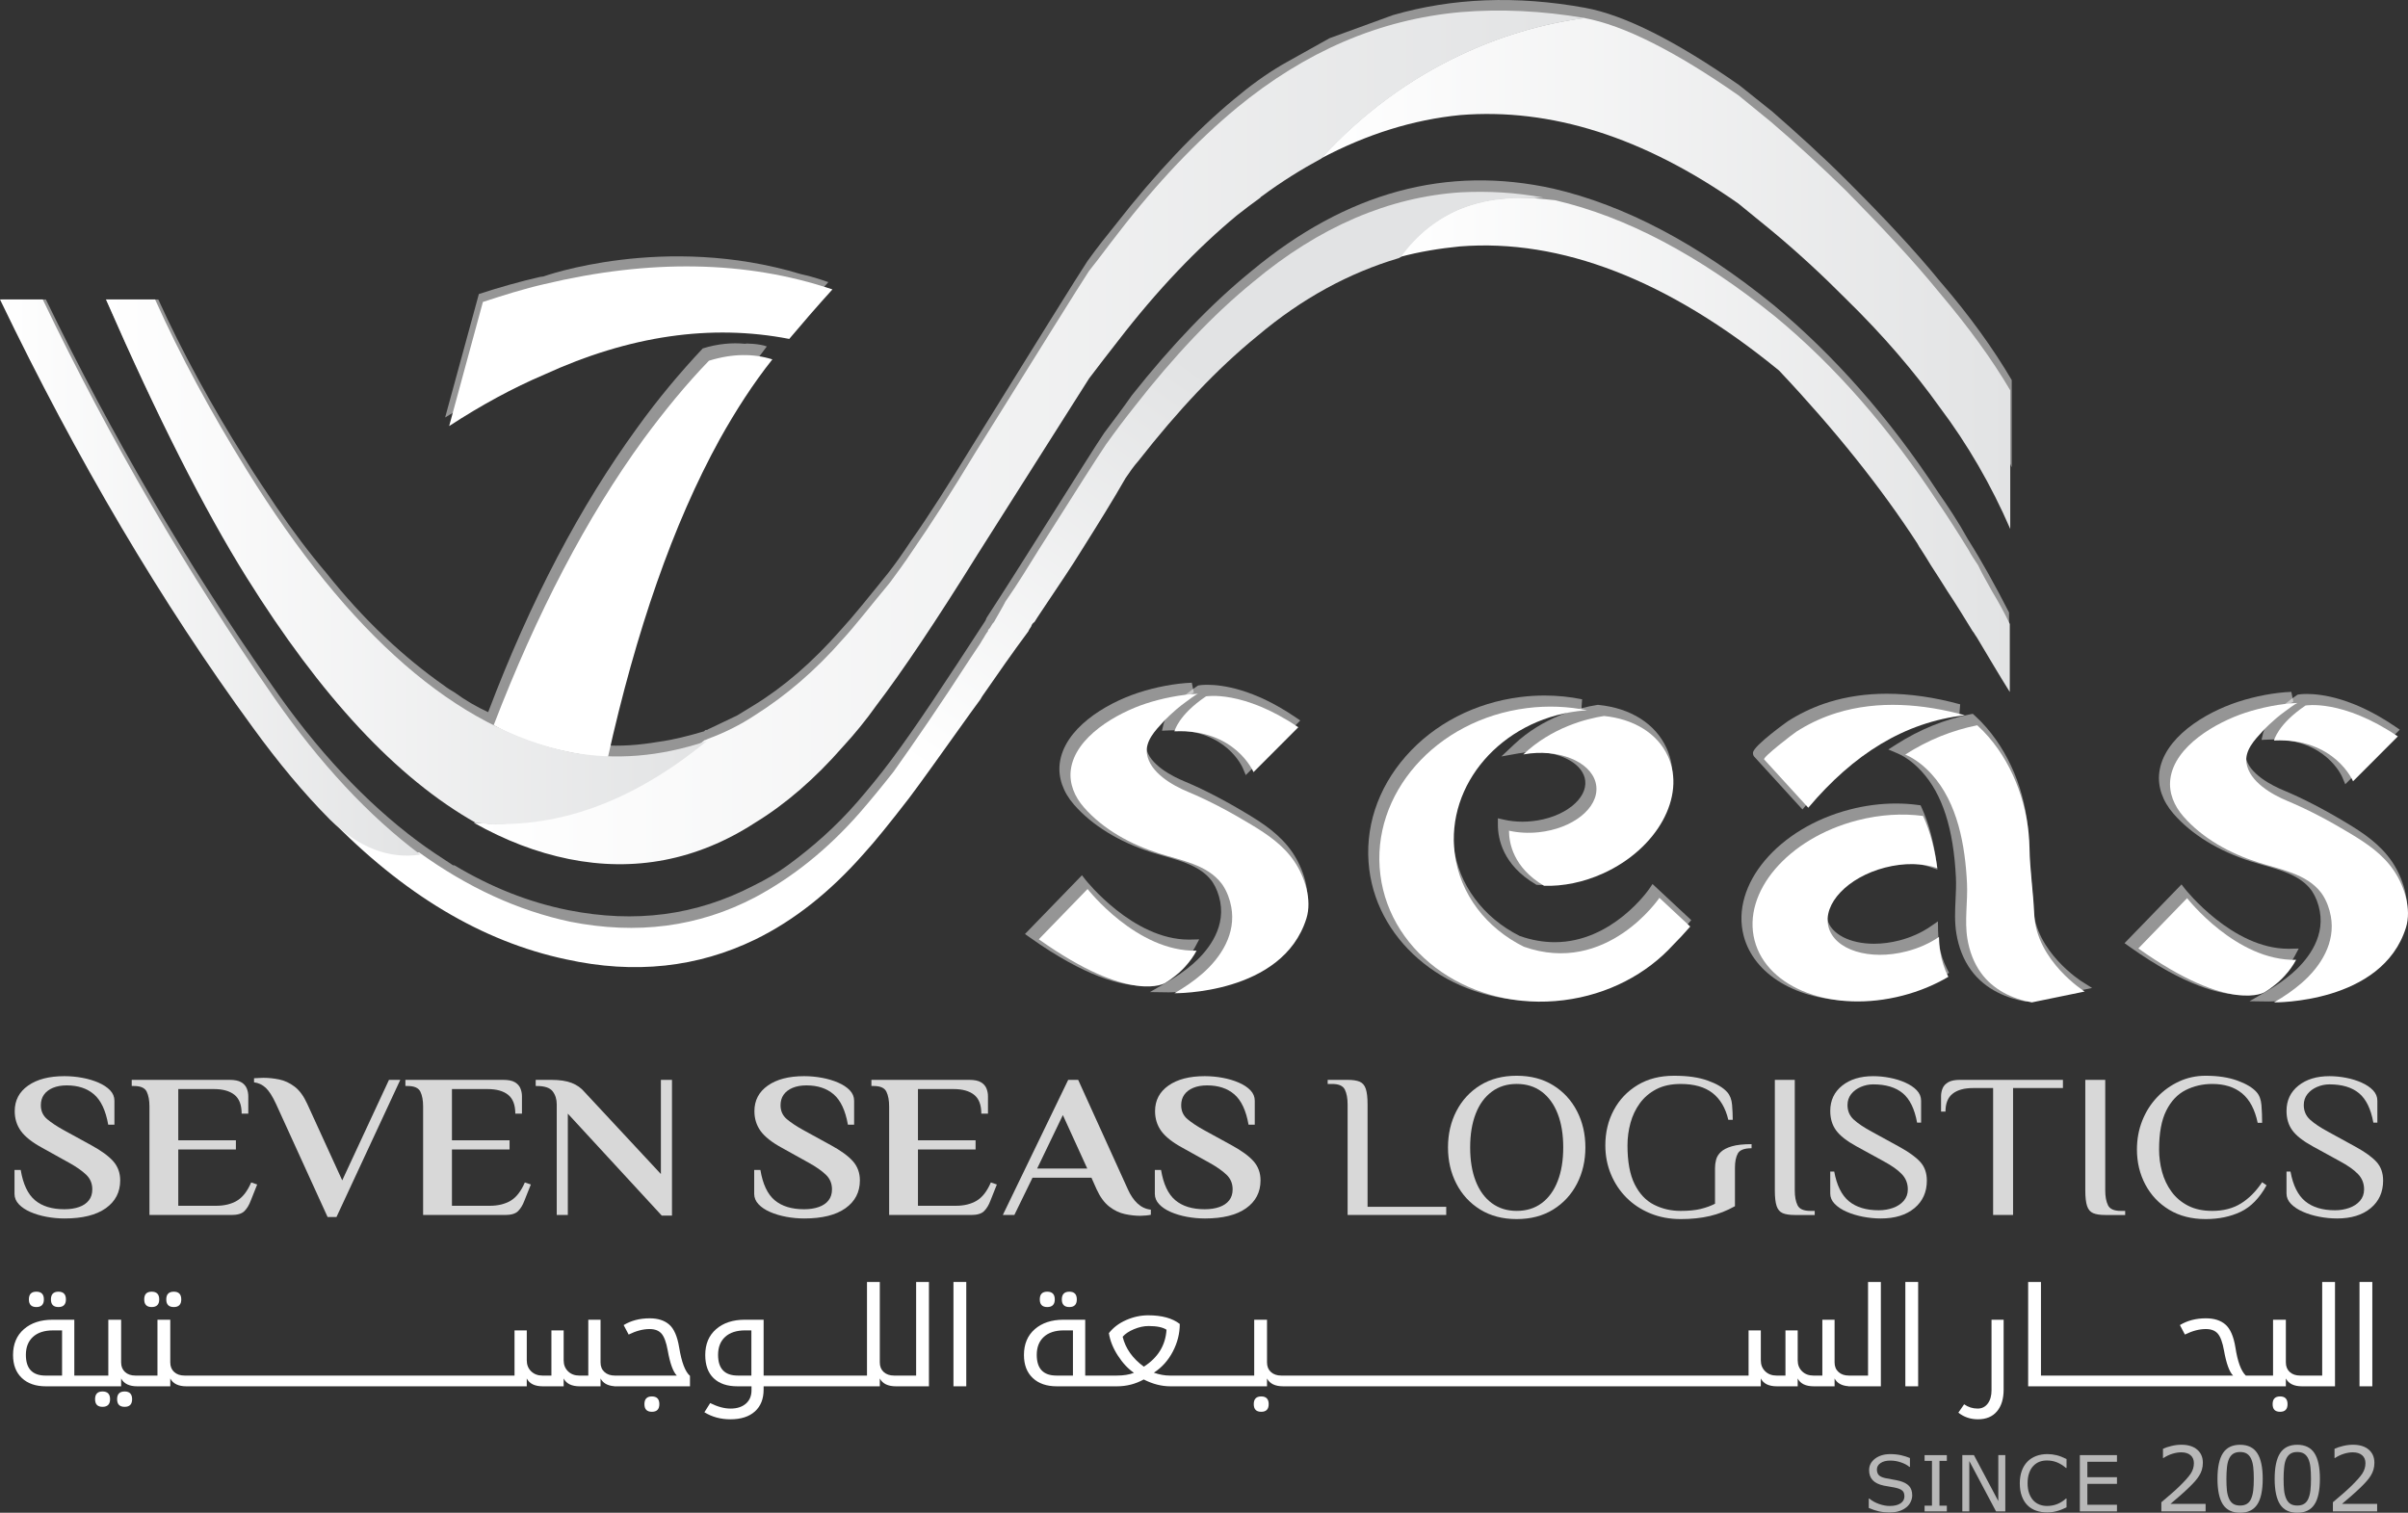 <svg xmlns="http://www.w3.org/2000/svg" xmlns:xlink="http://www.w3.org/1999/xlink" id="Layer_2" data-name="Layer 2" viewBox="0 0 2184.41 1372.48"><rect x="0" y="0" width="2184.41" height="1372.48" fill="#333333" stroke="none"/><defs><style>      .cls-1 {        fill: url(#linear-gradient-2);      }      .cls-2, .cls-3 {        fill: #fff;      }      .cls-4 {        fill: #d8d8d8;      }      .cls-5 {        fill: url(#linear-gradient-6);      }      .cls-6 {        opacity: .65;      }      .cls-3 {        opacity: .48;      }      .cls-7 {        fill: url(#linear-gradient-5);      }      .cls-8 {        fill: url(#linear-gradient-3);      }      .cls-9 {        fill: url(#linear-gradient);      }      .cls-10 {        fill: url(#linear-gradient-4);      }    </style><linearGradient id="linear-gradient" x1="1198.03" y1="248.13" x2="1823.6" y2="248.13" gradientUnits="userSpaceOnUse"><stop offset="0" stop-color="#fff"></stop><stop offset="1" stop-color="#e2e3e4"></stop></linearGradient><linearGradient id="linear-gradient-2" x1="1269.84" y1="403.54" x2="1823.18" y2="403.54" xlink:href="#linear-gradient"></linearGradient><linearGradient id="linear-gradient-3" x1="733.23" y1="624.9" x2="987.61" y2="263.61" xlink:href="#linear-gradient"></linearGradient><linearGradient id="linear-gradient-4" x1="429.75" y1="396.81" x2="1437.87" y2="396.81" xlink:href="#linear-gradient"></linearGradient><linearGradient id="linear-gradient-5" x1="96.14" y1="509.68" x2="641.12" y2="509.68" xlink:href="#linear-gradient"></linearGradient><linearGradient id="linear-gradient-6" x1="0" y1="523.98" x2="381.39" y2="523.98" xlink:href="#linear-gradient"></linearGradient></defs><g id="Layer_1-2" data-name="Layer 1"><g><g><g><path class="cls-3" d="m1591.49,686.67c-.91-.9-1.42-2.37-1.26-3.89.69-6.45,31.28-28.23,31.58-28.42,1.17-.75,2.35-1.48,3.54-2.2,10.65-6.43,22.06-11.55,33.92-15.21,16.21-5.01,33.8-7.55,52.29-7.55,20.91,0,43.32,3.23,66.6,9.61l-.7,9.06c-51.74,5.93-97.2,32.85-138.97,82.3l-3.4,4.03-43.59-47.73Z"></path><path class="cls-3" d="m1127.4,696.85c-.62-1.45-15.21-34.28-62.4-34.28-1.57,0-3.17.04-4.81.11l-6.09.28,1.36-5.93c.16-.68,4.11-16.8,30.53-34.54l.8-.54.95-.17c.28-.05,2.86-.5,7.48-.5,13.66,0,42.17,3.8,79.69,29.25l4.63,3.14-49.47,49.54-2.66-6.36Z"></path><path class="cls-3" d="m1035.33,894.16c-18.12,0-50.37-7.57-101.12-43.66l-4.39-3.12,51.68-53.31,3.27,4.19c.43.54,42.92,54.19,93.56,54.19,0,0,1.07,0,1.61-.02l7.93-.18-3.74,6.99c-2.91,5.42-6.65,10.65-11.13,15.53-1.82,1.99-3.82,3.97-5.93,5.89-.42.36-7.84,6.67-13.17,9.73-.45.29-6.29,3.77-18.57,3.77Z"></path><path class="cls-3" d="m1043.16,900.06l14.49-8.38c9.52-5.5,17.49-11.08,24.36-17.05,11.37-9.87,29.72-30.31,24.95-56.34-1.22-6.63-3.69-13-6.95-17.94-.31-.47-.65-.94-1-1.4-9.81-12.86-26.81-17.7-43.24-22.38-3.77-1.07-7.66-2.18-11.33-3.36-29.49-9.45-53.76-24.41-70.21-43.25-9.9-11.35-14.49-24.61-12.9-37.35,3.9-31.36,40.8-54.13,71.22-64.11,15.91-5.22,33.61-8.54,48.59-9.11l1.83,8.95c-.98.38-3.82,2.31-8.44,5.72l-1.31.96c-2.83,2.04-5.62,4.22-8.29,6.48-4.25,3.58-8.21,7.36-11.79,11.23l-.5.54c-6.74,7.27-14.38,15.51-13.03,24.52,2.39,16.04,24.94,26.99,34.53,30.96,17.76,7.42,36.62,17.19,57.67,29.88,14,8.44,29.85,18.79,40.76,34.91,9.14,13.5,17.64,36.19,11.54,55.7-21.6,69.08-113.3,71.08-123.69,71.08l-17.24-.25Z"></path><path class="cls-3" d="m2124.83,705.17c-.62-1.46-15.21-34.28-62.4-34.28-1.57,0-3.17.04-4.8.11l-6.09.28,1.36-5.93c.16-.68,4.11-16.8,30.53-34.54l.8-.54.95-.17c.28-.05,2.86-.5,7.47-.5,13.66,0,42.18,3.8,79.69,29.25l4.63,3.14-49.48,49.54-2.66-6.36Z"></path><path class="cls-3" d="m2032.77,902.48c-18.12,0-50.37-7.57-101.12-43.66l-4.39-3.12,51.67-53.31,3.28,4.19c.43.54,42.92,54.19,93.56,54.19,0,0,1.07,0,1.61-.02l7.93-.18-3.74,6.99c-2.91,5.43-6.65,10.65-11.12,15.53-1.82,1.99-3.82,3.96-5.93,5.88-.42.36-7.84,6.67-13.17,9.74-.46.29-6.29,3.77-18.57,3.77Z"></path><path class="cls-3" d="m2040.61,908.37l14.48-8.38c9.52-5.51,17.49-11.09,24.36-17.05,11.36-9.87,29.72-30.31,24.94-56.34-1.22-6.63-3.69-13-6.95-17.94-.32-.48-.65-.95-1.01-1.41-9.81-12.85-26.8-17.69-43.24-22.38-3.77-1.07-7.66-2.18-11.32-3.36-29.49-9.46-53.76-24.41-70.2-43.25-9.9-11.35-14.49-24.61-12.9-37.35,3.9-31.36,40.8-54.13,71.22-64.11,15.91-5.22,33.62-8.54,48.59-9.11l1.83,8.95c-.98.38-3.82,2.31-8.45,5.73l-1.3.96c-2.85,2.05-5.63,4.23-8.29,6.48-4.23,3.57-8.2,7.35-11.8,11.23l-.5.54c-6.74,7.27-14.37,15.51-13.03,24.52,2.39,16.04,24.94,26.99,34.53,30.96,17.75,7.41,36.61,17.18,57.67,29.88,14,8.44,29.85,18.79,40.76,34.91,9.14,13.5,17.64,36.19,11.54,55.7-21.6,69.08-113.3,71.08-123.69,71.08l-17.23-.25Z"></path><path class="cls-3" d="m1391.75,907.97c-76.78,0-141.1-51.23-149.62-119.16-4.61-36.73,7.19-73.24,33.22-102.82,25.89-29.42,62.79-48.45,103.9-53.6,7.25-.91,14.61-1.37,21.85-1.37,11.5,0,22.97,1.15,34.1,3.42l-.63,9.15c-3.16.2-5.78.44-8.26.75-66.82,8.36-115.07,63.89-107.56,123.77,4.29,34.18,26.67,64.46,59.9,81.07,10.62,3.73,21.29,5.62,31.71,5.62,52.42,0,85.35-47.79,85.68-48.28l3.03-4.49,35.17,32.79-2.92,3.37c-5.24,6.05-10.52,11.72-15.67,16.86-25.64,28.16-61.93,46.51-102.02,51.53-7.27.91-14.63,1.37-21.89,1.37h0Z"></path><path class="cls-3" d="m1398.34,802.89c-1.08,0-2.15-.01-3.21-.05l-1.19-.03-1.03-.61c-29.69-17.54-34.12-41.36-34.11-54.01v-5.8s5.66,1.29,5.66,1.29c5.26,1.2,10.85,1.81,16.61,1.81,2.9,0,5.87-.16,8.8-.47,14.12-1.49,26.95-6.36,36.15-13.69,8.6-6.86,12.87-15,12.03-22.93-1.58-14.93-21.35-26.19-45.97-26.19-2.91,0-5.87.16-8.81.47-1.84.19-3.81.48-6.02.88l-15.29,2.74,11.29-10.66c26.79-25.31,58.92-33.47,75.68-36.08l.58-.09.59.06c29.21,2.89,51.72,17.18,61.74,39.21,8.64,18.99,6.89,41.23-4.93,62.61-11.57,20.94-31.49,38.62-56.1,49.79-16.91,7.68-35.05,11.73-52.45,11.73,0,0,0,0,0,0Z"></path><path class="cls-3" d="m1836.89,908.55c-14.89-2.71-35.47-9.87-49-28.56-6.63-9.15-11.05-20.2-13.15-32.82-1.74-10.45-1.24-20.97-.76-31.15.31-6.57.63-13.36.32-19.88-2.14-44.19-12.26-75.63-30.92-96.1-4.87-5.35-12.69-12.57-22.3-16.64l-8.1-3.43,7.42-4.73c21.01-13.4,43.51-22.55,66.9-27.19l2.29-.46,1.73,1.57c3.83,3.47,7.46,7.19,10.79,11.05,23.61,27.35,37.52,65.16,38.16,103.74.18,10.95,1.22,22.07,2.22,32.84.82,8.82,1.67,17.95,2.06,27.02,1.7,39.59,43.18,66.16,43.6,66.43l9.73,6.13-60.1,12.35-.89-.16Z"></path><path class="cls-3" d="m1679.76,907.77c-49.5,0-88.89-23.63-98.02-58.8-12.01-46.29,31.22-97.68,96.36-114.55,13.91-3.6,27.98-5.43,41.83-5.43,6.7,0,13.36.44,19.79,1.3l2.54.34,1.06,2.33c6.23,13.65,10.67,29.98,13.22,48.54l1.02,7.42-7.1-2.42c-6.39-2.18-13.93-3.33-21.79-3.33s-15.28,1.02-23.02,3.02c-30.68,7.94-52.61,30-47.9,48.16,3.4,13.08,20.37,21.87,42.23,21.87,7.55,0,15.31-1.02,23.06-3.02,10.24-2.65,19.87-6.94,27.84-12.4l7.1-4.87.14,8.61c.08,4.81.43,9,1.06,12.83,1.29,7.76,3.62,14.94,6.91,21.33l2,3.89-3.77,2.22c-13.05,7.68-27.41,13.58-42.66,17.53-13.96,3.61-28.06,5.45-41.91,5.45h0Z"></path><path class="cls-3" d="m1785.15,489.2c-8.57-15.57-17.75-29.35-26.93-42.52-44.69-68.27-94.87-124.57-148.74-169.48-69.17-56.29-135.88-91.04-200.15-106.01-96.71-21.56-187.92,2.99-274.22,74.86-36.11,29.35-72.23,67.08-108.34,112.6-7.96,11.37-16.53,22.75-25.1,34.13-7.35,10.78-27.55,43.12-61.21,96.42-12.86,20.36-27.55,43.72-44.69,70.07-.61,1.19-1.22,1.8-1.22,2.39-.61,1.8-1.84,2.99-2.45,4.2-34.28,52.7-61.82,94.62-83.85,123.97-9.8,13.17-20.2,25.75-30,37.13-20.2,23.35-41.62,41.92-63.66,58.08-9.79,7.19-20.2,13.18-31.22,18.57-52.03,26.95-107.11,34.15-167.71,22.16-36.12-7.19-70.39-20.96-103.45-40.73h-1.22c-11.02-7.18-22.03-14.36-32.44-22.15-46.52-34.74-91.21-82.05-132.83-142.54-76.82-109.39-144.52-225.61-204.09-348.65H2.06c69.29,141.66,143.81,268.04,224.69,378.6,22.64,31.14,45.3,58.7,69.17,82.65,37.34,38.93,75.9,68.87,116.3,91.03,32.44,17.97,65.5,31.15,99.77,38.34,7.35,1.79,13.47,2.4,20.2,3.58,28.76,4.2,55.7,4.2,82.02,0,23.88-4.18,47.13-10.77,69.17-22.15,35.5-16.77,68.56-42.52,98.55-77.85,10.41-10.79,23.87-27.56,41.01-50.31,10.4-14.38,28.76-40.13,55.7-77.26,3.06-4.19,5.51-7.79,9.18-11.98,1.22-2.99,3.06-4.79,4.28-7.18,11.63-16.78,24.48-34.74,39.17-55.7.62-1.19,1.84-1.8,2.45-2.99.61-1.8,1.22-2.99,3.06-4.79,3.67-5.99,7.96-11.98,12.24-17.97,10.4-16.17,20.81-31.74,30.6-47.31,14.69-22.76,28.16-44.91,39.79-64.68,3.67-5.99,7.35-10.78,11.63-16.17,36.12-45.52,71.62-83.25,107.73-112.59,41.01-34.74,83.86-58.09,127.93-70.67.61-.59,1.22-1.2,2.45-1.2,17.76-4.79,36.12-8.38,54.48-9.58,91.81-7.19,188.52,29.94,290.13,112.59,50.19,53.9,91.81,106.01,124.87,156.91,1.22,1.79,2.44,3.59,4.28,5.39,2.44,5.39,5.51,10.18,8.57,14.37,4.9,7.78,9.79,15.57,15.3,23.36,7.34,12.58,14.69,24.55,22.04,35.33,1.22,2.4,2.44,4.19,3.67,5.99,11.02,17.97,20.82,34.14,30,49.71v-63.49c-12.24-23.95-24.48-46.12-37.34-66.47Z"></path><path class="cls-3" d="m1760.66,256.23c-23.87-29.34-52.64-59.89-85.08-92.22-21.42-21.56-44.68-42.53-67.95-62.89l-29.99-23.95c-57.54-40.13-104.05-63.49-139.56-70.07-62.43-11.38-120.58-8.98-174.45,6.59l-57.53,20.96-42.85,23.95c-15.3,8.98-29.99,19.76-43.46,31.14-35.5,29.35-71.61,67.67-107.11,113.19-9.18,11.37-17.75,22.15-26.32,34.13-9.79,14.97-44.07,70.07-103.44,165.89-22.04,35.93-41.01,65.88-56.31,87.44-7.96,11.98-14.69,21.56-20.81,29.34-18.36,22.76-31.83,39.53-42.85,51.51-25.7,29.34-52.03,52.1-79.57,68.88-4.9,2.99-9.79,5.98-14.69,8.98l-25.09,11.98s-.61,0-1.22.59c-.61.59-1.84.59-2.45.59l-1.22,1.2c-14.08,4.2-28.16,7.78-41.62,9.59-17.75,2.99-34.28,4.19-50.81,2.99h.61c25.71-115.59,59.38-212.61,101.61-289.27,14.69-26.35,30.6-50.91,47.13-72.47-6.12-2.4-19.58-2.99-19.58-2.4-12.24-1.19-25.1,0-38.57,4.2-20.81,22.16-40.39,45.52-59.37,71.87-51.42,70.66-96.71,156.31-135.28,258.12-10.41-4.8-20.81-10.78-30.6-17.97-3.06-1.8-6.12-3.6-9.18-5.99-36.72-25.76-72.84-59.29-107.12-102.41-15.3-17.97-30.6-38.33-45.29-59.89-9.18-13.77-18.98-28.15-28.16-43.12-30.98-49.14-57.26-97.57-78.88-145.03h-47.3c44.85,102.39,85.96,183.13,123.73,243.85,61.82,99.42,125.48,170.69,192.2,212.61,4.9,3.6,10.41,6.59,15.3,10.18,28.77,15.57,57.53,26.95,86.92,32.94,59.37,11.38,115.69.6,168.94-32.94,27.54-17.36,53.87-40.72,79.57-70.07,11.02-10.78,20.81-23.36,30.6-37.13,22.65-30.55,53.25-75.46,91.82-136.55l100.99-159.9c8.57-11.98,17.14-22.76,26.32-33.54,35.51-46.12,71.61-83.85,107.11-113.79,7.35-5.99,14.08-11.37,21.43-16.17.62-.6,1.22-1.2,1.84-1.8,17.74-13.18,36.11-24.55,53.86-34.14,41.62-22.15,83.86-34.73,126.71-38.93,82.01-7.18,165.88,19.17,252.18,79.66l29.38,23.95c23.87,20.36,45.9,41.32,68.55,62.88,33.66,32.94,61.83,65.88,84.47,97.62,25.7,34.14,47.13,71.27,64.27,111.39v-53.3c1.22,1.8,1.22,3.59,2.45,5.39v-79.06c-16.53-28.14-37.95-58.09-64.27-88.63Z"></path><g><path class="cls-3" d="m726.57,248.71c-.88-.18-1.77-.35-2.66-.52"></path><path class="cls-3" d="m726.57,248.71c8.8,1.82,17.1,4.54,24.89,7.27h0c-4.9,5.39-9.18,10.18-14.08,14.97h0c-3.06,4.2-6.72,7.79-9.78,11.98l-15.31,17.97c-71-13.77-145.06-2.99-222.19,31.14-25.1,11.38-50.19,24.56-75.9,40.72-3.67,1.8-7.34,4.19-10.4,5.99l30.6-111.99c18.37-5.99,37.34-11.38,55.71-15.57.4-.12,1.34-.23,2.78-.35,0,0,109.72-39.63,233.7-2.13Z"></path></g></g><g><path class="cls-4" d="m58.58,1105.47c-5.5,0-10.92-.5-16.28-1.49-5.36-.99-10.25-2.44-14.67-4.37-4.42-1.92-7.94-4.27-10.55-7.06-2.61-2.79-3.92-5.91-3.92-9.38v-21.73h5.63c2.14,12.88,6.46,22.04,12.97,27.49,6.5,5.45,15.38,8.17,26.64,8.17,5.09,0,9.55-.68,13.37-2.04,3.82-1.36,6.77-3.37,8.84-6.04,2.08-2.66,3.12-5.97,3.12-9.94,0-5.32-1.84-9.75-5.53-13.28-3.69-3.53-8.74-7.09-15.18-10.68l-24.73-13.75c-9.11-4.95-15.55-10.03-19.3-15.23-3.75-5.2-5.63-11.21-5.63-18.02,0-9.78,4.05-17.52,12.16-23.22,8.11-5.69,19.06-8.54,32.87-8.54,5.49,0,10.92.5,16.28,1.49,5.36.99,10.25,2.45,14.67,4.37,4.42,1.92,7.94,4.24,10.55,6.97,2.61,2.73,3.92,5.88,3.92,9.47v21.73h-5.63c-2.28-12.88-6.57-22.04-12.87-27.49-6.3-5.45-14.54-8.17-24.73-8.17-4.82,0-9.01.74-12.56,2.23-3.55,1.49-6.27,3.56-8.14,6.22-1.88,2.66-2.81,5.85-2.81,9.57,0,5.2,1.91,9.41,5.73,12.63,3.82,3.22,8.88,6.57,15.18,10.03l24.73,13.56c9.11,4.95,15.78,9.82,20,14.58,4.22,4.77,6.33,10.56,6.33,17.37,0,10.65-4.36,19.07-13.07,25.26-8.71,6.19-21.18,9.29-37.39,9.29Z"></path><path class="cls-4" d="m135.58,1102.31v-98.45c0-5.57-.84-10.06-2.51-13.47-1.68-3.4-5.53-5.11-11.56-5.11h-2.01v-5.57h88.65c4.69,0,8.24.71,10.65,2.14,2.41,1.43,4.09,3.28,5.03,5.57.94,2.29,1.41,4.68,1.41,7.15v15.79h-6.03c0-7.92-2.18-13.62-6.53-17.09-4.36-3.47-10.55-5.2-18.59-5.2h-32.36v46.44h52.27v8.36h-52.27v51.08h34.37c7.37,0,13.63-1.51,18.8-4.55,5.16-3.03,9.48-8.57,12.97-16.62l5.43,1.86-5.83,14.67c-1.48,3.96-3.39,7.12-5.73,9.47-2.35,2.35-6.27,3.53-11.76,3.53h-74.38Z"></path><path class="cls-4" d="m297.19,1104.17l-46.84-102.72c-3.22-6.93-6.33-11.8-9.35-14.58s-6.53-4.43-10.55-4.92v-3.71c.54,0,1.84-.06,3.92-.19,2.08-.12,3.58-.19,4.52-.19,4.69,0,9.48.5,14.37,1.49,4.89.99,9.55,3.16,13.97,6.5s8.24,8.54,11.46,15.6l31.76,69.47,42.41-91.21h10.25l-57.89,124.46h-8.04Z"></path><path class="cls-4" d="m383.83,1102.31v-98.45c0-5.57-.84-10.06-2.51-13.47-1.68-3.4-5.53-5.11-11.56-5.11h-2.01v-5.57h88.65c4.69,0,8.24.71,10.65,2.14,2.41,1.43,4.09,3.28,5.03,5.57.94,2.29,1.41,4.68,1.41,7.15v15.79h-6.03c0-7.92-2.18-13.62-6.53-17.09-4.36-3.47-10.55-5.2-18.59-5.2h-32.36v46.44h52.27v8.36h-52.27v51.08h34.37c7.37,0,13.63-1.51,18.8-4.55,5.16-3.03,9.48-8.57,12.97-16.62l5.43,1.86-5.83,14.67c-1.48,3.96-3.39,7.12-5.73,9.47-2.35,2.35-6.27,3.53-11.76,3.53h-74.38Z"></path><path class="cls-4" d="m600.33,1102.87l-85.23-92.51v91.95h-10.05v-100.31c0-4.71-1.24-8.67-3.72-11.89-2.48-3.22-7.27-4.83-14.37-4.83h-1v-5.57h14.07c7.64,0,13.84.93,18.59,2.79,4.76,1.86,8.68,4.64,11.76,8.36l69.15,74.3v-85.45h10.05v123.16h-9.25Z"></path><path class="cls-4" d="m729.59,1105.47c-5.5,0-10.92-.5-16.28-1.49-5.36-.99-10.25-2.44-14.67-4.37-4.42-1.92-7.94-4.27-10.55-7.06-2.61-2.79-3.92-5.91-3.92-9.38v-21.73h5.63c2.14,12.88,6.46,22.04,12.97,27.49,6.5,5.45,15.38,8.17,26.64,8.17,5.09,0,9.55-.68,13.37-2.04,3.82-1.36,6.77-3.37,8.84-6.04,2.08-2.66,3.12-5.97,3.12-9.94,0-5.32-1.84-9.75-5.53-13.28-3.69-3.53-8.74-7.09-15.18-10.68l-24.73-13.75c-9.11-4.95-15.55-10.03-19.3-15.23-3.75-5.2-5.63-11.21-5.63-18.02,0-9.78,4.05-17.52,12.16-23.22,8.11-5.69,19.06-8.54,32.87-8.54,5.49,0,10.92.5,16.28,1.49,5.36.99,10.25,2.45,14.67,4.37,4.42,1.92,7.94,4.24,10.55,6.97,2.61,2.73,3.92,5.88,3.92,9.47v21.73h-5.63c-2.28-12.88-6.57-22.04-12.87-27.49-6.3-5.45-14.54-8.17-24.73-8.17-4.82,0-9.01.74-12.56,2.23-3.55,1.49-6.27,3.56-8.14,6.22-1.88,2.66-2.81,5.85-2.81,9.57,0,5.2,1.91,9.41,5.73,12.63,3.82,3.22,8.88,6.57,15.18,10.03l24.73,13.56c9.11,4.95,15.78,9.82,20,14.58,4.22,4.77,6.33,10.56,6.33,17.37,0,10.65-4.36,19.07-13.07,25.26-8.71,6.19-21.18,9.29-37.39,9.29Z"></path><path class="cls-4" d="m806.58,1102.31v-98.45c0-5.57-.84-10.06-2.51-13.47-1.68-3.4-5.53-5.11-11.56-5.11h-2.01v-5.57h88.65c4.69,0,8.24.71,10.65,2.14,2.41,1.43,4.09,3.28,5.03,5.57.94,2.29,1.41,4.68,1.41,7.15v15.79h-6.03c0-7.92-2.18-13.62-6.53-17.09-4.36-3.47-10.55-5.2-18.59-5.2h-32.36v46.44h52.27v8.36h-52.27v51.08h34.37c7.37,0,13.63-1.51,18.8-4.55,5.16-3.03,9.48-8.57,12.97-16.62l5.43,1.86-5.83,14.67c-1.48,3.96-3.39,7.12-5.73,9.47-2.35,2.35-6.27,3.53-11.76,3.53h-74.38Z"></path><path class="cls-4" d="m1034.33,1103.05c-4.42,0-9.08-.53-13.97-1.58-4.89-1.05-9.58-3.31-14.07-6.78-4.49-3.47-8.34-8.73-11.56-15.79l-4.62-10.4h-53.47l-16.48,33.81h-10.45l59.3-122.6h9.05l45.03,99.2c2.41,5.45,5.36,9.78,8.84,13,3.48,3.22,7.5,5.08,12.06,5.57v4.64c-1.07.25-2.58.46-4.52.65-1.94.19-3.65.28-5.13.28Zm-93.47-42.91h45.43l-22.11-48.48-23.32,48.48Z"></path><path class="cls-4" d="m1093.03,1105.47c-5.5,0-10.92-.5-16.28-1.49-5.36-.99-10.25-2.44-14.67-4.37-4.42-1.92-7.94-4.27-10.55-7.06-2.61-2.79-3.92-5.91-3.92-9.38v-21.73h5.63c2.14,12.88,6.46,22.04,12.97,27.49,6.5,5.45,15.38,8.17,26.64,8.17,5.09,0,9.55-.68,13.37-2.04,3.82-1.36,6.77-3.37,8.84-6.04,2.08-2.66,3.12-5.97,3.12-9.94,0-5.32-1.84-9.75-5.53-13.28-3.69-3.53-8.74-7.09-15.18-10.68l-24.73-13.75c-9.11-4.95-15.55-10.03-19.3-15.23-3.75-5.2-5.63-11.21-5.63-18.02,0-9.78,4.05-17.52,12.16-23.22,8.11-5.69,19.06-8.54,32.87-8.54,5.49,0,10.92.5,16.28,1.49,5.36.99,10.25,2.45,14.67,4.37,4.42,1.92,7.94,4.24,10.55,6.97,2.61,2.73,3.92,5.88,3.92,9.47v21.73h-5.63c-2.28-12.88-6.57-22.04-12.87-27.49-6.3-5.45-14.54-8.17-24.73-8.17-4.82,0-9.01.74-12.56,2.23-3.55,1.49-6.27,3.56-8.14,6.22-1.88,2.66-2.81,5.85-2.81,9.57,0,5.2,1.91,9.41,5.73,12.63,3.82,3.22,8.88,6.57,15.18,10.03l24.73,13.56c9.11,4.95,15.78,9.82,20,14.58,4.22,4.77,6.33,10.56,6.33,17.37,0,10.65-4.36,19.07-13.07,25.26-8.71,6.19-21.18,9.29-37.39,9.29Z"></path><path class="cls-4" d="m1222.48,1102.31v-100.31c0-5.57-.84-10.06-2.51-13.47-1.68-3.4-5.53-5.11-11.56-5.11h-4.02v-3.71h18.09c4.69,0,8.34.56,10.96,1.67,2.61,1.11,4.45,3.28,5.53,6.5,1.07,3.22,1.61,7.93,1.61,14.12v92.88h71.36v7.43h-89.45Z"></path><path class="cls-4" d="m1375.86,1106.02c-12.73,0-23.75-2.88-33.07-8.64-9.32-5.76-16.52-13.56-21.61-23.41-5.09-9.85-7.64-20.83-7.64-32.97s2.54-23.13,7.64-32.97c5.09-9.85,12.29-17.65,21.61-23.41,9.31-5.76,20.33-8.64,33.07-8.64s23.75,2.88,33.07,8.64c9.31,5.76,16.51,13.56,21.61,23.41,5.09,9.84,7.64,20.84,7.64,32.97s-2.55,23.13-7.64,32.97c-5.09,9.84-12.3,17.65-21.61,23.41-9.32,5.76-20.34,8.64-33.07,8.64Zm0-7.43c8.85,0,16.41-2.35,22.72-7.06,6.3-4.7,11.12-11.36,14.47-19.97,3.35-8.61,5.03-18.79,5.03-30.56s-1.68-21.95-5.03-30.56c-3.35-8.61-8.18-15.26-14.47-19.97-6.3-4.7-13.87-7.06-22.72-7.06s-16.25,2.35-22.61,7.06c-6.37,4.71-11.23,11.36-14.57,19.97-3.35,8.61-5.03,18.79-5.03,30.56s1.67,21.95,5.03,30.56c3.35,8.61,8.21,15.26,14.57,19.97,6.36,4.71,13.9,7.06,22.61,7.06Z"></path><path class="cls-4" d="m1524.62,1106.02c-10.05,0-19.27-1.74-27.64-5.2-8.38-3.46-15.58-8.23-21.61-14.3-6.03-6.07-10.72-13.16-14.07-21.27-3.35-8.11-5.03-16.81-5.03-26.1,0-11.76,2.54-22.41,7.64-31.95,5.09-9.54,12.29-17.12,21.61-22.76,9.31-5.63,20.33-8.45,33.07-8.45s22.38,1.46,30.55,4.37c8.17,2.91,14.07,6.41,17.69,10.5,2.54,2.85,4.02,6.69,4.42,11.52.4,4.83.6,9.35.6,13.56h-4.02c-2.55-10.77-7.34-18.88-14.37-24.33-7.04-5.45-16.65-8.17-28.85-8.17-8.58,0-15.92,1.58-22.01,4.74-6.1,3.16-11.09,7.4-14.98,12.72-3.89,5.33-6.73,11.3-8.54,17.93-1.81,6.63-2.71,13.41-2.71,20.34,0,14.86,2.18,26.63,6.53,35.29,4.35,8.67,10.22,14.86,17.59,18.58,7.37,3.71,15.41,5.57,24.12,5.57,7.24,0,13.27-.59,18.09-1.76,4.82-1.18,9.18-2.75,13.07-4.74v-32.32c0-2.6.33-5.17,1-7.71.67-2.54,2.11-4.86,4.32-6.97,2.21-2.1,5.53-3.81,9.95-5.11,4.42-1.3,10.38-1.95,17.89-1.95v3.71c-6.57,0-10.72,1.58-12.46,4.74-1.74,3.16-2.61,7.46-2.61,12.91v34.92c-7.24,4.09-14.81,7.06-22.72,8.92-7.91,1.86-16.75,2.79-26.53,2.79Z"></path><path class="cls-4" d="m1628.14,1102.31c-4.69,0-8.34-.56-10.96-1.67s-4.46-3.28-5.53-6.5c-1.07-3.22-1.61-7.92-1.61-14.12v-100.31h18.09v100.31c0,5.57.84,10.06,2.51,13.47,1.67,3.41,5.53,5.11,11.56,5.11h4.02v3.71h-18.09Z"></path><path class="cls-4" d="m1706.13,1105.47c-5.36,0-10.75-.53-16.18-1.58-5.43-1.05-10.39-2.57-14.88-4.55-4.49-1.98-8.08-4.37-10.75-7.15-2.68-2.79-4.02-5.91-4.02-9.38v-19.88h3.62c2.28,12.51,6.73,21.49,13.37,26.93,6.63,5.45,15.64,8.17,27.04,8.17,4.55,0,8.85-.71,12.87-2.14,4.02-1.42,7.27-3.56,9.75-6.41,2.48-2.85,3.72-6.32,3.72-10.4,0-5.45-1.84-10.09-5.53-13.93-3.69-3.84-9.22-7.74-16.58-11.7l-24.73-13.56c-8.58-4.71-14.64-9.47-18.19-14.3-3.55-4.83-5.33-10.71-5.33-17.65,0-9.54,3.58-17.18,10.75-22.94,7.17-5.76,16.58-8.64,28.24-8.64,4.96,0,9.98.5,15.08,1.49,5.09.99,9.78,2.45,14.07,4.37,4.29,1.92,7.74,4.24,10.35,6.97,2.61,2.73,3.92,5.88,3.92,9.47v19.88h-3.62c-2.28-12.51-6.63-21.42-13.07-26.75-6.43-5.32-15.35-7.99-26.74-7.99-3.89,0-7.64.77-11.26,2.32-3.62,1.55-6.53,3.72-8.74,6.5-2.21,2.79-3.32,6.1-3.32,9.94,0,5.33,1.88,9.72,5.63,13.19,3.75,3.47,9.31,7.18,16.68,11.15l24.73,13.56c8.57,4.71,14.88,9.26,18.9,13.65,4.02,4.4,6.03,10.06,6.03,17,0,10.4-3.75,18.73-11.26,24.98-7.51,6.25-17.69,9.38-30.55,9.38Z"></path><path class="cls-4" d="m1808.05,1102.31v-115.17h-18.09c-8.04,0-14.24,1.7-18.59,5.11-4.36,3.41-6.53,8.82-6.53,16.25h-4.02v-13.93c0-2.48.47-4.86,1.41-7.15.94-2.29,2.64-4.15,5.13-5.57,2.48-1.42,6-2.14,10.55-2.14h93.47v7.43h-45.23v115.17h-18.09Z"></path><path class="cls-4" d="m1909.77,1102.31c-4.69,0-8.34-.56-10.96-1.67s-4.46-3.28-5.53-6.5c-1.07-3.22-1.61-7.92-1.61-14.12v-100.31h18.09v100.31c0,5.57.84,10.06,2.51,13.47,1.67,3.41,5.53,5.11,11.56,5.11h4.02v3.71h-18.09Z"></path><path class="cls-4" d="m2000.83,1106.02c-12.73,0-23.75-2.82-33.07-8.45-9.32-5.63-16.52-13.25-21.61-22.85-5.09-9.6-7.64-20.22-7.64-31.86,0-9.29,1.61-17.99,4.82-26.1,3.22-8.11,7.7-15.2,13.47-21.27,5.76-6.07,12.39-10.83,19.9-14.3,7.5-3.47,15.54-5.2,24.12-5.2,11.12,0,20.71,1.46,28.75,4.37,8.04,2.91,13.87,6.41,17.49,10.5,2.54,2.85,4.02,6.81,4.42,11.89.4,5.08.6,10.4.6,15.97h-4.02c-2.55-12.13-7.27-21.05-14.17-26.75-6.9-5.69-15.92-8.54-27.04-8.54-8.71,0-16.75,1.86-24.12,5.57-7.37,3.71-13.24,9.91-17.59,18.58-4.36,8.67-6.53,20.43-6.53,35.29,0,6.94.9,13.72,2.71,20.34,1.81,6.63,4.65,12.6,8.54,17.93,3.89,5.33,8.88,9.57,14.98,12.72,6.1,3.16,13.43,4.74,22.01,4.74,10.05,0,18.69-2.23,25.93-6.69s13.67-10.9,19.3-19.32l4.02,2.79c-6.43,11.64-14.27,19.66-23.52,24.06-9.25,4.39-19.83,6.59-31.76,6.59Z"></path><path class="cls-4" d="m2120.03,1105.47c-5.36,0-10.75-.53-16.18-1.58-5.43-1.05-10.39-2.57-14.88-4.55-4.49-1.98-8.08-4.37-10.75-7.15-2.68-2.79-4.02-5.91-4.02-9.38v-19.88h3.62c2.28,12.51,6.73,21.49,13.37,26.93,6.63,5.45,15.64,8.17,27.04,8.17,4.55,0,8.85-.71,12.87-2.14,4.02-1.42,7.27-3.56,9.75-6.41,2.48-2.85,3.72-6.32,3.72-10.4,0-5.45-1.84-10.09-5.53-13.93-3.69-3.84-9.22-7.74-16.58-11.7l-24.73-13.56c-8.58-4.71-14.64-9.47-18.19-14.3-3.55-4.83-5.33-10.71-5.33-17.65,0-9.54,3.58-17.18,10.75-22.94,7.17-5.76,16.58-8.64,28.24-8.64,4.96,0,9.98.5,15.08,1.49,5.09.99,9.78,2.45,14.07,4.37,4.29,1.92,7.74,4.24,10.35,6.97,2.61,2.73,3.92,5.88,3.92,9.47v19.88h-3.62c-2.28-12.51-6.63-21.42-13.07-26.75-6.43-5.32-15.35-7.99-26.74-7.99-3.89,0-7.64.77-11.26,2.32-3.62,1.55-6.53,3.72-8.74,6.5-2.21,2.79-3.32,6.1-3.32,9.94,0,5.33,1.88,9.72,5.63,13.19,3.75,3.47,9.31,7.18,16.68,11.15l24.73,13.56c8.57,4.71,14.88,9.26,18.9,13.65,4.02,4.4,6.03,10.06,6.03,17,0,10.4-3.75,18.73-11.26,24.98-7.51,6.25-17.69,9.38-30.55,9.38Z"></path></g><g class="cls-6"><g><path class="cls-2" d="m1734.66,1356.67c0,1.99-.46,3.96-1.39,5.9-.93,1.94-2.23,3.59-3.9,4.94-1.83,1.46-3.96,2.61-6.4,3.43-2.44.82-5.37,1.23-8.81,1.23-3.69,0-7-.34-9.94-1.03-2.94-.69-5.93-1.7-8.98-3.05v-8.51h.48c2.59,2.15,5.57,3.81,8.96,4.97,3.39,1.17,6.57,1.75,9.54,1.75,4.21,0,7.49-.79,9.84-2.37,2.35-1.58,3.52-3.68,3.52-6.31,0-2.26-.55-3.93-1.66-5.01-1.11-1.08-2.8-1.91-5.06-2.5-1.72-.46-3.58-.84-5.58-1.13-2-.3-4.12-.67-6.37-1.13-4.53-.96-7.89-2.6-10.08-4.92-2.19-2.32-3.28-5.34-3.28-9.07,0-4.27,1.81-7.78,5.42-10.51,3.62-2.73,8.2-4.1,13.77-4.1,3.59,0,6.89.34,9.89,1.03,3,.69,5.65,1.53,7.96,2.54v8.03h-.48c-1.94-1.65-4.5-3.01-7.67-4.1-3.17-1.09-6.41-1.63-9.73-1.63-3.64,0-6.56.75-8.77,2.26-2.21,1.51-3.31,3.45-3.31,5.83,0,2.13.55,3.79,1.65,5.01,1.1,1.21,3.03,2.14,5.8,2.78,1.46.32,3.55.71,6.25,1.17,2.7.46,4.99.93,6.87,1.41,3.8,1.01,6.66,2.53,8.58,4.56,1.92,2.04,2.88,4.88,2.88,8.54Z"></path><path class="cls-2" d="m1766.07,1371.24h-20.19v-5.21h6.69v-40.64h-6.69v-5.21h20.19v5.21h-6.69v40.64h6.69v5.21Z"></path><path class="cls-2" d="m1819.11,1371.24h-8.41l-24.24-45.68v45.68h-6.35v-51.07h10.54l22.11,41.7v-41.7h6.35v51.07Z"></path><path class="cls-2" d="m1874.65,1367.54c-1.26.55-2.4,1.06-3.42,1.54-1.02.48-2.35.98-4,1.51-1.4.43-2.91.81-4.55,1.11-1.64.31-3.44.46-5.41.46-3.71,0-7.08-.52-10.11-1.56-3.03-1.04-5.67-2.67-7.91-4.89-2.2-2.17-3.91-4.93-5.15-8.28-1.24-3.35-1.85-7.24-1.85-11.68,0-4.21.6-7.97,1.79-11.28,1.19-3.31,2.91-6.12,5.15-8.4,2.17-2.22,4.8-3.91,7.88-5.08,3.08-1.17,6.49-1.75,10.25-1.75,2.75,0,5.49.33,8.22.99,2.73.66,5.77,1.83,9.11,3.5v8.06h-.51c-2.81-2.35-5.61-4.07-8.38-5.14-2.77-1.08-5.73-1.61-8.89-1.61-2.59,0-4.91.42-6.99,1.25-2.07.84-3.92,2.13-5.54,3.89-1.58,1.71-2.81,3.88-3.69,6.5-.88,2.62-1.32,5.64-1.32,9.07s.49,6.68,1.46,9.26c.97,2.58,2.23,4.69,3.76,6.31,1.6,1.69,3.47,2.94,5.61,3.76,2.14.81,4.4,1.22,6.78,1.22,3.27,0,6.34-.56,9.2-1.68,2.86-1.12,5.54-2.8,8.03-5.04h.48v7.96Z"></path><path class="cls-2" d="m1920.41,1371.24h-33.68v-51.07h33.68v6.04h-26.88v13.99h26.88v6.04h-26.88v18.97h26.88v6.04Z"></path><path class="cls-2" d="m2000.82,1371.24h-40.16v-8.32c2.79-2.39,5.58-4.78,8.39-7.16,2.8-2.39,5.41-4.76,7.83-7.12,5.1-4.94,8.59-8.86,10.48-11.76,1.89-2.91,2.83-6.04,2.83-9.41,0-3.08-1.02-5.49-3.05-7.22-2.03-1.74-4.87-2.61-8.5-2.61-2.42,0-5.03.42-7.85,1.27-2.82.85-5.56,2.15-8.25,3.9h-.4v-8.36c1.89-.93,4.4-1.78,7.55-2.55,3.15-.77,6.19-1.15,9.14-1.15,6.08,0,10.85,1.47,14.3,4.4,3.45,2.93,5.18,6.91,5.18,11.92,0,2.25-.28,4.36-.86,6.31-.57,1.95-1.41,3.8-2.53,5.55-1.04,1.65-2.25,3.26-3.65,4.86-1.39,1.59-3.09,3.36-5.08,5.29-2.84,2.79-5.78,5.49-8.81,8.1-3.03,2.61-5.86,5.03-8.49,7.26h31.91v6.81Z"></path><path class="cls-2" d="m2052.62,1341.59c0,10.64-1.67,18.45-5,23.42-3.33,4.98-8.51,7.46-15.52,7.46s-12.32-2.52-15.6-7.56c-3.28-5.04-4.92-12.79-4.92-23.24s1.66-18.32,4.98-23.35c3.32-5.03,8.5-7.54,15.54-7.54s12.32,2.56,15.6,7.66c3.28,5.11,4.92,12.82,4.92,23.14Zm-10.48,18.07c.93-2.15,1.56-4.68,1.89-7.58.33-2.91.5-6.4.5-10.49s-.17-7.53-.5-10.51c-.33-2.97-.98-5.49-1.93-7.56-.93-2.04-2.2-3.58-3.8-4.62-1.61-1.03-3.67-1.55-6.2-1.55s-4.56.52-6.19,1.55c-1.63,1.04-2.93,2.6-3.88,4.7-.9,1.97-1.52,4.53-1.85,7.68-.33,3.16-.5,6.62-.5,10.39,0,4.14.15,7.6.44,10.39.29,2.79.92,5.28,1.87,7.48.88,2.07,2.12,3.65,3.73,4.74,1.61,1.09,3.74,1.63,6.39,1.63,2.5,0,4.57-.52,6.22-1.55,1.65-1.03,2.92-2.6,3.82-4.7Z"></path><path class="cls-2" d="m2104.49,1341.59c0,10.64-1.67,18.45-5,23.42-3.33,4.98-8.51,7.46-15.52,7.46s-12.32-2.52-15.6-7.56c-3.28-5.04-4.92-12.79-4.92-23.24s1.66-18.32,4.98-23.35c3.32-5.03,8.5-7.54,15.54-7.54s12.32,2.56,15.6,7.66c3.28,5.11,4.92,12.82,4.92,23.14Zm-10.48,18.07c.93-2.15,1.56-4.68,1.89-7.58.33-2.91.5-6.4.5-10.49s-.17-7.53-.5-10.51c-.33-2.97-.98-5.49-1.93-7.56-.93-2.04-2.2-3.58-3.8-4.62-1.61-1.03-3.67-1.55-6.2-1.55s-4.56.52-6.19,1.55c-1.63,1.04-2.93,2.6-3.88,4.7-.9,1.97-1.52,4.53-1.85,7.68-.33,3.16-.5,6.62-.5,10.39,0,4.14.15,7.6.44,10.39.29,2.79.92,5.28,1.87,7.48.88,2.07,2.12,3.65,3.73,4.74,1.61,1.09,3.74,1.63,6.39,1.63,2.5,0,4.57-.52,6.22-1.55,1.65-1.03,2.92-2.6,3.82-4.7Z"></path><path class="cls-2" d="m2156.44,1371.24h-40.16v-8.32c2.79-2.39,5.58-4.78,8.39-7.16,2.8-2.39,5.41-4.76,7.83-7.12,5.1-4.94,8.59-8.86,10.48-11.76,1.89-2.91,2.83-6.04,2.83-9.41,0-3.08-1.02-5.49-3.05-7.22-2.03-1.74-4.87-2.61-8.5-2.61-2.42,0-5.03.42-7.85,1.27-2.82.85-5.56,2.15-8.25,3.9h-.4v-8.36c1.89-.93,4.4-1.78,7.55-2.55,3.15-.77,6.19-1.15,9.14-1.15,6.08,0,10.85,1.47,14.3,4.4,3.45,2.93,5.18,6.91,5.18,11.92,0,2.25-.28,4.36-.86,6.31-.57,1.95-1.41,3.8-2.53,5.55-1.04,1.65-2.25,3.26-3.65,4.86-1.39,1.59-3.09,3.36-5.08,5.29-2.84,2.79-5.78,5.49-8.81,8.1-3.03,2.61-5.86,5.03-8.49,7.26h31.91v6.81Z"></path></g></g><g><path class="cls-2" d="m32.98,1185.83c4.56,0,6.83-2.31,6.83-6.94s-2.28-7-6.83-7-6.77,2.33-6.77,7,2.26,6.94,6.77,6.94Z"></path><path class="cls-2" d="m53.03,1185.83c4.51,0,6.77-2.31,6.77-6.94s-2.26-7-6.77-7-6.83,2.33-6.83,7,2.28,6.94,6.83,6.94Z"></path><path class="cls-2" d="m93.02,1262.42c-4.51,0-6.77,2.33-6.77,7s2.26,6.94,6.77,6.94,6.84-2.31,6.84-6.94-2.28-7-6.84-7Z"></path><path class="cls-2" d="m113.07,1262.42c-4.56,0-6.83,2.33-6.83,7s2.28,6.94,6.83,6.94,6.77-2.31,6.77-6.94-2.26-7-6.77-7Z"></path><path class="cls-2" d="m157.66,1185.83c4.51,0,6.77-2.31,6.77-6.94s-2.26-7-6.77-7-6.83,2.33-6.83,7,2.28,6.94,6.83,6.94Z"></path><path class="cls-2" d="m137.6,1185.83c4.56,0,6.84-2.31,6.84-6.94s-2.28-7-6.84-7-6.77,2.33-6.77,7,2.26,6.94,6.77,6.94Z"></path><path class="cls-2" d="m591.36,1266.92c-4.51,0-6.77,2.33-6.77,7s2.26,6.94,6.77,6.94,6.77-2.31,6.77-6.94-2.26-7-6.77-7Z"></path><path class="cls-2" d="m303.67,1248h-136.24c-3.92,0-7.06-1.07-9.42-3.22-2.36-2.15-3.55-5.05-3.55-8.7v-38.75h-11.62v50.67h-19.99c-3.92,0-7.06-1.07-9.42-3.22-2.36-2.15-3.55-5.05-3.55-8.7v-38.75h-11.62v50.67h-30.85v-50.67h-19.74c-10.77,0-19.44,2.86-26,8.58-6.56,5.72-9.84,13.53-9.84,23.42,0,8.88,2.66,15.84,7.98,20.87,5.32,5.03,12.6,7.54,21.85,7.54h68.22v-7.12c2.51,4.75,7.41,7.12,14.69,7.12h29.89v-7.12c2.51,4.75,7.41,7.12,14.69,7.12h308.7v-7.12c2.43,4.75,7.3,7.12,14.63,7.12h18.84v-7.12c2.43,4.75,7.3,7.12,14.63,7.12h18.84v-7.12c2.24,4.24,6.41,6.57,12.46,7.02v.1h68.66v-9.49c-4.34-3.73-7.62-12.37-9.84-25.92-1.62-9.86-4.59-16.7-8.91-20.53-4.32-3.83-10.25-5.75-17.79-5.75-9.07,0-16.95,2.05-23.63,6.14l4.53,8.58c6.77-3.33,13.09-4.99,18.97-4.99,4.85,0,8.48,1.4,10.89,4.2,2.4,2.8,4.27,7.87,5.59,15.21,2.09,11.72,4.83,19.33,8.24,22.81h-56.21c-3.88,0-7.01-1.07-9.39-3.22-2.39-2.15-3.58-5.05-3.58-8.7v-38.75h-11.11v50.67h-8.11c-4.17,0-7.59-1.29-10.25-3.86-2.66-2.58-3.99-5.89-3.99-9.95v-27.19h-11.11v41h-8.11c-4.17,0-7.59-1.29-10.25-3.86-2.66-2.58-3.99-5.89-3.99-9.95v-27.19h-11.11v41h-41.71m-368.74,0h-14.95c-11.92,0-17.88-6.27-17.88-18.8,0-6.94,2.14-12.37,6.42-16.3,4.28-3.93,10.34-5.9,18.17-5.9h8.24v41Z"></path><path class="cls-2" d="m831.07,1248h-19.99c-3.92,0-7.06-1.07-9.42-3.22-2.36-2.15-3.55-5.05-3.55-8.7v-73h-11.62v84.92h-93.77v-50.67h-17.12c-10.77,0-19.44,2.86-26,8.58-6.56,5.72-9.84,13.53-9.84,23.42,0,9.17,2.54,16.19,7.63,21.08,5.09,4.89,12.27,7.33,21.56,7.33h12.78v3.59c0,5.11-1.7,9.16-5.11,12.14-3.41,2.98-8.03,4.47-13.86,4.47s-11.75-1.66-18.52-4.99l-5.24,8.33c6.94,4.26,14.78,6.39,23.51,6.39,9.58,0,17.01-2.37,22.29-7.12,5.28-4.75,7.92-11.36,7.92-19.83v-2.98h105.39v-7.12c2.51,4.75,7.41,7.12,14.69,7.12h29.89v-94.66h-11.62v84.92Zm-149.46,0h-12.26c-11.97,0-17.95-6.27-17.95-18.8,0-6.94,2.14-12.37,6.42-16.3,4.28-3.93,10.34-5.9,18.17-5.9h5.62v41Z"></path><rect class="cls-2" x="864.93" y="1163.08" width="11.62" height="94.66"></rect><path class="cls-2" d="m950.01,1185.83c4.56,0,6.83-2.31,6.83-6.94s-2.28-7-6.83-7-6.77,2.33-6.77,7,2.26,6.94,6.77,6.94Z"></path><path class="cls-2" d="m970.06,1185.83c4.51,0,6.77-2.31,6.77-6.94s-2.26-7-6.77-7-6.83,2.33-6.83,7,2.28,6.94,6.83,6.94Z"></path><path class="cls-2" d="m1144.12,1266.92c-4.51,0-6.77,2.33-6.77,7s2.26,6.94,6.77,6.94,6.77-2.31,6.77-6.94-2.26-7-6.77-7Z"></path><path class="cls-2" d="m1694.58,1248h-17.37c-3.88,0-7.01-1.07-9.39-3.22-2.39-2.15-3.58-5.05-3.58-8.7v-38.75h-11.11v50.67h-8.11c-4.17,0-7.59-1.29-10.25-3.86-2.66-2.58-3.99-5.89-3.99-9.95v-27.19h-11.11v41h-8.11c-4.17,0-7.59-1.29-10.25-3.86-2.66-2.58-3.99-5.89-3.99-9.95v-27.19h-11.11v41h-423.87c-3.92,0-7.06-1.07-9.42-3.22-2.36-2.15-3.55-5.05-3.55-8.7v-38.75h-11.62v50.67h-76.52c-4.64,0-9.47-.87-14.5-2.62,7.28-4.75,13.02-11.14,17.21-19.19,4.19-8.05,6.29-16.39,6.29-25.03-6.73-5.23-16.27-7.85-28.62-7.85-6.77,0-13.42,1.43-19.96,4.29-6.54,2.86-11.78,6.82-15.74,11.89,1.06,6.81,3.78,13.6,8.14,20.35,4.36,6.75,9.23,11.97,14.6,15.66-4.22,1.66-9.41,2.49-15.59,2.49h-28.61v-50.67h-19.74c-10.77,0-19.44,2.86-26,8.58-6.56,5.72-9.84,13.53-9.84,23.42,0,8.88,2.66,15.84,7.98,20.87,5.32,5.03,12.6,7.54,21.85,7.54h54.48c8.77,0,16.88-2.07,24.34-6.21,8.09,4.14,16.16,6.21,24.21,6.21h87.63v-7.12c2.51,4.75,7.41,7.12,14.69,7.12h433.25v-7.12c2.43,4.75,7.3,7.12,14.63,7.12h18.84v-7.12c2.43,4.75,7.3,7.12,14.63,7.12h18.84v-7.12c2.24,4.24,6.41,6.57,12.46,7.02v.1h29.51v-94.66h-11.62v84.92Zm-721.26,0h-14.95c-11.92,0-17.88-6.27-17.88-18.8,0-6.94,2.14-12.37,6.42-16.3,4.28-3.93,10.34-5.9,18.17-5.9h8.24v41Zm64.32-8.09c-10.22-7.42-16.63-16.46-19.23-27.13,2.3-2.68,5.73-4.97,10.28-6.87,4.56-1.91,8.98-2.86,13.29-2.86,7.45,0,12.86,1.12,16.22,3.35-.9,14.15-7.75,25.33-20.57,33.52Z"></path><rect class="cls-2" x="1728.43" y="1163.08" width="11.62" height="94.66"></rect><path class="cls-2" d="m1806.61,1261.33c0,4.99-1.14,9-3.42,12.05-2.28,3.04-5.33,4.56-9.17,4.56-4.51,0-8.6-1.3-12.26-3.89l-5.24,7.6c5.11,4.02,11.03,6.02,17.76,6.02,7.45,0,13.2-2.39,17.25-7.18,4.04-4.79,6.07-11.38,6.07-19.77v-63.39h-10.99v64Z"></path><path class="cls-2" d="m2068.37,1266.92c-4.51,0-6.77,2.33-6.77,7s2.26,6.94,6.77,6.94,6.77-2.31,6.77-6.94-2.26-7-6.77-7Z"></path><path class="cls-2" d="m1851.45,1248v-84.92h-11.62v94.66h104.88s0,0,0,0h128.9v-7.12c2.51,4.75,7.41,7.12,14.69,7.12h29.89v-94.66h-11.62v84.92h-19.99c-3.92,0-7.06-1.07-9.42-3.22-2.36-2.15-3.55-5.05-3.55-8.7v-38.75h-11.62v50.67h-24.72c-4.3-4.1-7.45-12.65-9.45-25.67-1.62-9.86-4.59-16.7-8.91-20.53-4.32-3.83-10.25-5.75-17.79-5.75-9.07,0-16.95,2.05-23.63,6.14l4.53,8.58c6.77-3.33,13.09-4.99,18.97-4.99,4.85,0,8.48,1.4,10.89,4.2,2.4,2.8,4.27,7.87,5.59,15.21,2.09,11.72,4.83,19.33,8.24,22.81h-174.25Z"></path><rect class="cls-2" x="2140.42" y="1163.08" width="11.62" height="94.66"></rect></g></g><g><path class="cls-2" d="m493.76,257.78c-18.36,4.19-37.34,10.18-55.7,16.17l-30.6,112.59c29.38-19.16,58.15-34.73,86.31-46.71,77.13-35.34,151.19-46.12,222.19-32.34,11.63-13.77,24.48-28.74,39.18-44.92-78.35-26.35-165.88-27.55-261.37-4.79"></path><path class="cls-2" d="m700.65,326.05c-17.14-5.39-36.12-5.39-57.54,1.21-20.81,21.55-40.4,45.51-59.37,71.26-51.42,70.67-96.71,157.5-135.88,259.32,25.7,14.97,59.99,25.15,103.44,29.94,25.71-115.58,59.38-212.61,101.61-289.26,14.69-26.35,30.61-50.91,47.75-72.47"></path><g><path class="cls-2" d="m1633.18,661.57c-1.15.7-2.3,1.41-3.43,2.13-2.71,1.74-31.18,23.52-29.4,25.3l40.03,43.83c41.26-48.84,87.39-77.66,141.99-83.91-37.74-10.33-78.44-13.81-116.3-2.1-11.51,3.56-22.58,8.53-32.89,14.75Z"></path><g><path class="cls-2" d="m1065.42,663.51s3.4-14.81,28.6-31.73c0,0,33.43-6.09,83.74,28.03l-40.64,40.7s-16.54-39.52-71.69-36.99Z"></path><path class="cls-2" d="m1085.49,862.51c-2.72,5.08-6.2,9.95-10.45,14.58-1.83,1.99-3.71,3.84-5.63,5.58,0,0-7.35,6.27-12.37,9.15,0,0-31.15,19.75-114.69-39.65l44.23-45.62s44.56,57.17,98.92,55.95Z"></path><path class="cls-2" d="m1108.13,801.57c.41.54.81,1.1,1.18,1.66,3.85,5.83,6.39,12.82,7.64,19.66,4.39,23.96-8.93,45.44-26.46,60.66-7.72,6.7-16.24,12.45-25.08,17.57,0,0,98.06,1.38,119.7-67.83,5.29-16.92-1.5-37.76-10.96-51.73-10.04-14.83-24.22-24.44-39.31-33.54-18.28-11.02-37.33-21.33-57.05-29.57-14.42-5.96-34.81-17.62-37.34-34.55-1.71-11.47,7.49-21.09,14.71-28.88,3.82-4.12,7.91-8,12.2-11.62,2.77-2.34,5.63-4.57,8.57-6.69,1.96-1.42,8.39-6.34,10.81-7.26-15.22.58-32.73,4.1-47.32,8.88-26.02,8.54-64.3,30.02-68.06,60.28-1.56,12.54,3.66,24.42,11.8,33.74,17.77,20.36,42.66,33.71,68.13,41.88,19.43,6.23,43.65,10.06,56.83,27.33Z"></path></g><g><path class="cls-2" d="m2062.86,671.82s3.4-14.81,28.6-31.73c0,0,33.43-6.09,83.74,28.03l-40.64,40.7s-16.54-39.52-71.69-36.99Z"></path><path class="cls-2" d="m2082.93,870.82c-2.72,5.08-6.2,9.95-10.45,14.58-1.83,1.99-3.71,3.84-5.63,5.58,0,0-7.35,6.27-12.37,9.15,0,0-31.15,19.75-114.69-39.65l44.23-45.62s44.56,57.17,98.92,55.95Z"></path><path class="cls-2" d="m2105.57,809.88c.41.54.81,1.1,1.18,1.66,3.85,5.83,6.39,12.82,7.64,19.66,4.39,23.96-8.93,45.44-26.46,60.66-7.72,6.7-16.24,12.45-25.08,17.57,0,0,98.06,1.38,119.7-67.83,5.29-16.92-1.5-37.76-10.96-51.73-10.04-14.83-24.22-24.44-39.31-33.54-18.28-11.02-37.33-21.33-57.05-29.57-14.42-5.96-34.81-17.62-37.34-34.55-1.71-11.47,7.49-21.09,14.71-28.88,3.82-4.12,7.91-8,12.2-11.62,2.77-2.34,5.63-4.57,8.57-6.69,1.96-1.42,8.39-6.34,10.81-7.26-15.22.58-32.73,4.1-47.32,8.88-26.02,8.54-64.3,30.02-68.06,60.28-1.56,12.54,3.66,24.42,11.8,33.74,17.77,20.36,42.66,33.71,68.13,41.88,19.43,6.23,43.65,10.06,56.83,27.33Z"></path></g><path class="cls-2" d="m1533.27,840.62l-27.94-26.06s-47.81,70.96-123.03,44.34c-33.66-16.72-57.99-47.35-62.68-84.76-7.84-62.52,42.12-120.24,111.58-128.94,2.86-.36,5.7-.59,8.54-.78-17.28-3.52-35.65-4.35-54.45-2-82.69,10.35-142.28,78.07-133.1,151.25,9.18,73.18,83.65,124.12,166.34,113.77,40.4-5.06,75.27-23.82,99.32-50.21,4.89-4.88,10.03-10.39,15.44-16.62Z"></path><path class="cls-2" d="m1513.05,686.11c-9.63-21.18-31.63-33.91-57.98-36.52-16.25,2.54-47.33,10.43-73.21,34.88,2.08-.37,4.19-.7,6.35-.93,30.98-3.28,57.79,10.08,59.88,29.83,2.1,19.75-21.32,38.43-52.29,41.7-9.58,1.01-18.76.43-26.93-1.43,0,11.09,3.85,33.5,31.84,50.02,17.09.49,35.63-3.11,53.62-11.28,49.01-22.25,75.3-69.83,58.73-106.28Z"></path><path class="cls-2" d="m1845.36,829.44c-.86-20.03-3.95-39.86-4.29-59.98-.6-35.95-13.38-73.38-37.04-100.8-3.24-3.75-6.72-7.31-10.39-10.64-22.93,4.56-44.62,13.36-65.31,26.55,9.17,3.89,17.45,10.69,23.91,17.78,23.74,26.04,30.47,65.04,32.12,98.99.81,16.78-2.39,33.84.38,50.5,1.83,11.02,5.75,21.78,12.34,30.87,10.93,15.09,28.06,23.43,46.08,26.72l47.96-9.85s-43.93-27.57-45.76-70.15Z"></path><path class="cls-2" d="m1760.07,863.55c-.75-4.48-1.05-8.99-1.13-13.51-8.16,5.59-18.13,10.17-29.3,13.06-33.73,8.74-65.49-1.19-70.93-22.16-5.44-20.98,17.49-45.06,51.22-53.8,17.48-4.53,34.43-4.03,47.46.41-2.22-16.19-6.12-32.51-12.84-47.25-18.54-2.48-39.04-1.36-59.84,4.03-62.78,16.26-104.43,65.02-93.04,108.91,11.39,43.89,71.51,66.3,134.29,50.04,15.22-3.94,29.19-9.81,41.47-17.04-3.65-7.09-6.05-14.82-7.36-22.69Z"></path></g><g><g><path class="cls-9" d="m1576.92,86.42c-57.54-40.11-104.05-63.47-139.56-70.06-39.79,5.39-77.13,16.76-112.63,33.54-45.9,21.56-88.75,52.7-126.7,94.02,41.63-22.15,83.86-35.33,126.7-39.53,82.02-6.58,165.88,19.77,252.19,80.25l29.38,23.96c23.87,19.76,46.52,40.72,68.55,62.88,33.67,32.94,61.82,65.88,84.47,97.62,25.71,34.14,47.13,71.26,64.27,110.8v-125.77c-16.53-28.15-37.95-57.5-64.27-88.64-23.87-29.35-52.65-59.89-84.47-92.24-22.03-21.55-44.69-42.51-68.55-62.88l-29.38-23.96"></path><path class="cls-1" d="m1410.62,181.65c-11.62-1.2-23.26-2.4-33.66-2.4-3.07,0-5.51,0-8.57.59-15.92.6-30.61,4.2-44.07,9.59-21.42,8.99-39.79,23.36-54.48,43.72,17.75-4.79,36.12-7.78,54.48-9.58,91.21-7.19,188.53,29.94,289.53,112.59,50.79,53.9,92.42,106.01,125.48,156.91,1.22,2.39,2.44,4.19,3.67,5.99,3.06,4.79,6.12,9.58,8.57,13.77,5.51,8.38,10.4,16.17,15.3,23.96,7.95,11.98,15.3,23.95,22.64,35.93,1.22,1.2,1.84,2.99,3.67,5.39,10.42,17.37,20.2,34.14,30,49.71v-61.69c-4.9-10.18-10.4-20.36-15.91-29.34-4.28-7.79-9.18-16.17-12.85-23.96-3.06-4.79-6.12-8.98-8.57-13.77-9.18-14.97-18.36-29.35-26.93-41.92-44.68-68.28-94.27-125.17-148.74-170.09-69.16-55.7-135.27-90.43-199.54-105.4"></path><path class="cls-8" d="m1391.35,179.85c3.06-.59,5.5-.59,8.56-.59-25.7-4.79-50.18-5.99-74.67-4.79-64.88,4.2-128.54,31.14-188.53,81.45-36.11,29.34-72.22,67.67-107.72,113.19-8.58,10.78-17.14,22.16-25.7,34.14-7.35,10.78-27.55,42.51-61.21,95.82-8.57,13.77-18.37,29.95-30,46.71-3.06,5.99-6.73,11.98-10.4,18.57-1.84,1.79-2.45,3.59-3.68,5.39-1.22,1.2-1.83,1.79-1.83,2.99-.61.59-1.22,1.79-2.45,3.59-1.22,2.4-3.06,4.79-4.29,7.19-3.05,4.79-6.12,8.98-9.17,13.77-27.55,42.52-51.42,77.26-69.79,103.01-10.4,13.18-20.2,25.16-30.6,37.13-29.38,33.54-61.21,58.69-94.87,76.66-51.41,26.95-107.11,34.14-167.71,22.16-47.74-10.18-93.04-31.14-137.11-62.88-28.77,4.2-55.7-5.99-82.02-31.74,67.33,69.48,138.94,112.59,215.46,128.77,62.43,13.77,119.36,7.19,171.38-17.97,35.51-17.37,67.95-43.13,98.55-77.86,10.4-11.38,23.87-28.15,41.01-50.31,10.41-13.77,28.77-39.52,55.71-77.26,3.05-4.19,6.12-8.38,9.17-12.57,1.23-2.4,3.07-4.79,4.29-6.59,11.63-16.77,24.48-35.34,39.18-55.1.61-1.8,1.83-2.99,2.44-4.19.62-1.8,1.22-2.99,3.06-4.19,3.68-5.99,7.95-11.98,12.24-18.57,10.41-15.57,21.42-31.74,30.6-46.71,14.69-23.36,28.16-44.91,39.79-65.28,3.68-5.39,7.34-10.78,11.62-15.57,36.11-46.12,71.62-83.84,107.73-113.19,41.02-34.73,83.86-57.49,127.93-70.67.62,0,1.23-.6,2.44-1.2,14.7-20.37,33.06-34.73,54.49-43.72,19.58-7.78,41.62-10.78,66.11-9.59"></path><path class="cls-10" d="m1014.29,211.6c-8.56,10.78-17.13,22.76-26.31,34.13-9.8,14.97-44.08,70.07-103.45,165.3-22.03,36.53-41,65.87-56.31,88.04-7.96,11.98-14.69,20.96-20.82,29.34-18.36,22.16-31.82,39.53-42.85,51.51-25.1,28.75-52.03,51.5-79.57,68.87-13.46,8.98-28.16,16.16-42.84,21.56-1.23.59-2.44,1.2-3.06,1.2-68.56,56.29-138.34,80.85-209.34,74.86,28.77,16.17,56.93,26.95,86.3,32.94,59.38,11.98,116.3,1.2,168.94-32.94,27.54-16.77,54.48-40.13,79.57-68.87,11.02-11.97,20.81-23.95,30.6-37.73,23.26-30.55,53.87-76.06,91.82-137.15l100.99-159.3c9.18-11.98,17.75-23.36,26.31-34.14,35.51-46.12,71.62-83.84,107.73-113.79,6.74-5.39,14.08-10.78,21.43-16.17,0-.59.62-.59,1.22-1.19,17.75-13.18,36.11-24.56,53.86-34.14,37.95-41.32,80.8-72.46,126.71-94.02,35.5-16.78,72.84-28.15,112.63-33.54-39.18-6.59-76.51-8.39-112.63-5.39-74.06,6.58-141.39,35.94-203.22,86.84-36.11,29.94-72.22,67.68-107.73,113.79"></path></g><path class="cls-7" d="m518.09,682.52c-103.45-20.96-201.38-106-294.42-256.31-32.59-52.49-60.24-103.77-82.97-154.5h-44.56c46.43,106.28,89.24,190.77,127.53,252.11,67.33,107.8,135.88,182.07,208.11,222.8,71,6.59,140.78-17.97,209.34-74.26-42.85,14.37-83.25,17.37-123.03,10.17Z"></path><path class="cls-5" d="m248.57,632.82c-78.69-113.48-148.78-233.68-209.77-361.12H0c70.08,145.75,146.8,275.5,229.59,388.67,22.64,31.13,45.91,59.29,69.78,83.25,26.32,25.75,53.86,35.94,82.02,31.74-46.52-34.73-91.2-82.64-132.82-142.53Z"></path></g></g></g></g></svg>